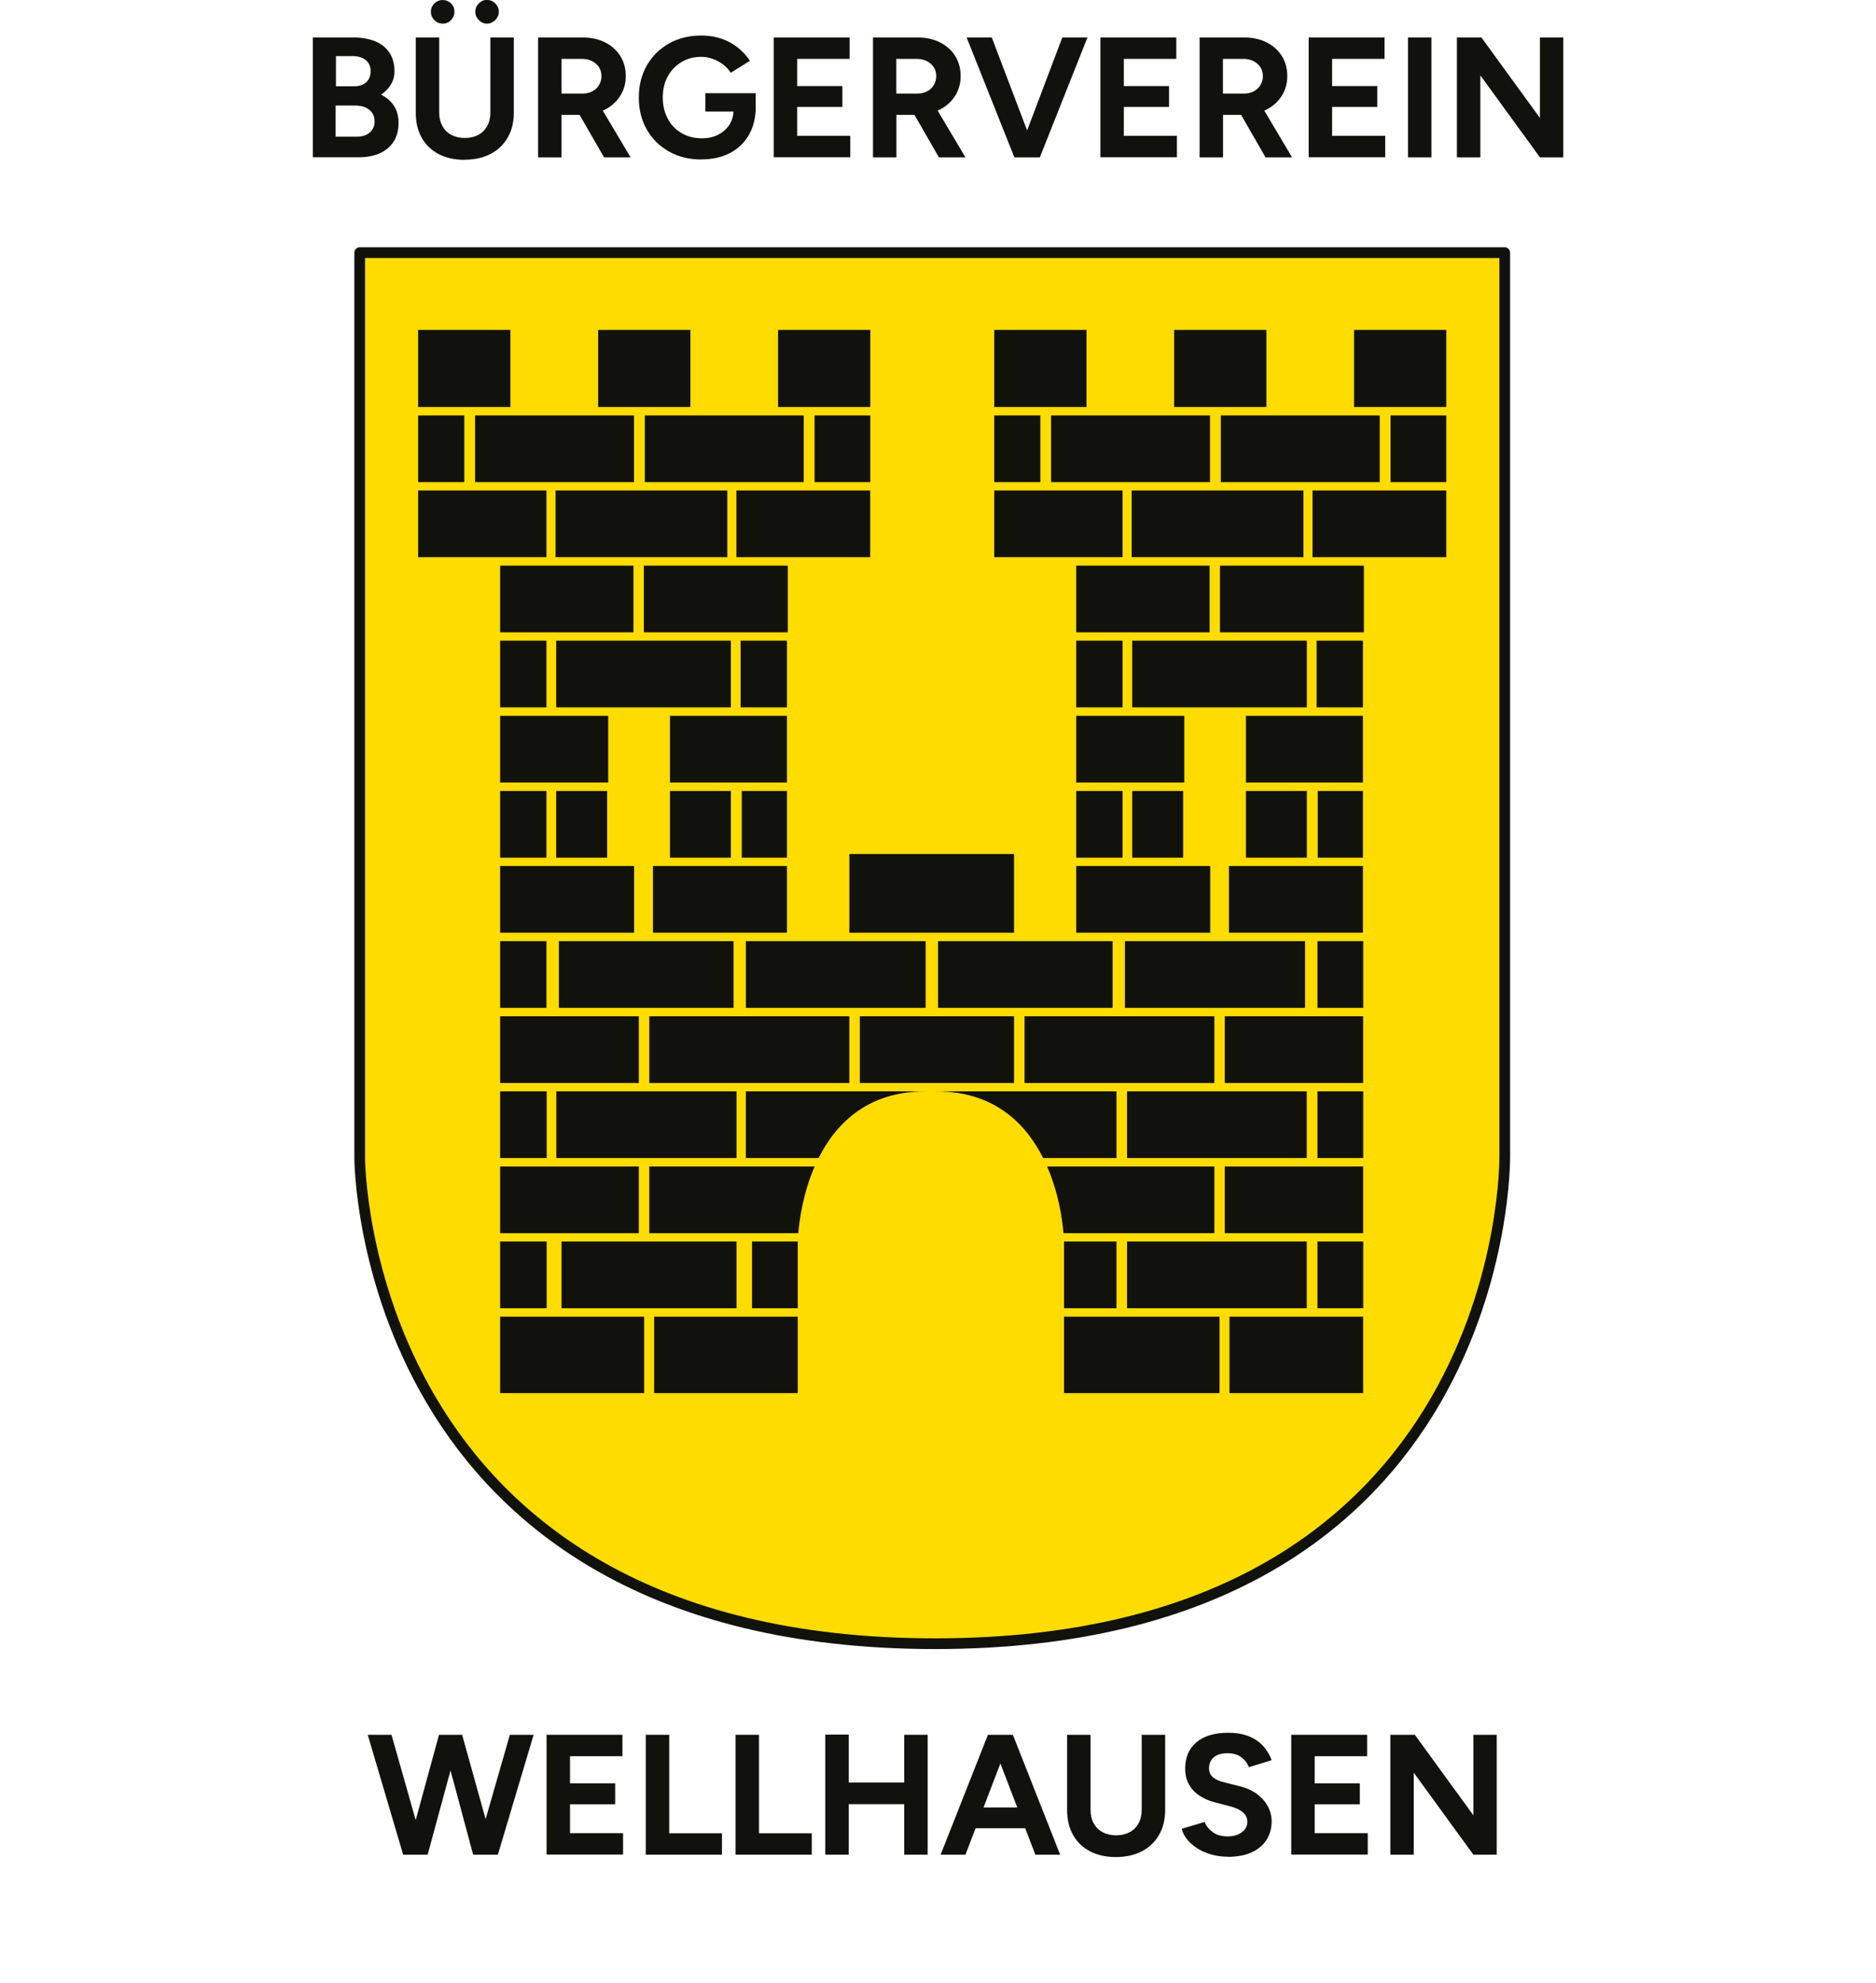<svg xmlns="http://www.w3.org/2000/svg" viewBox="0 0 175.29 185.24"><defs><style>.uuid-9cbe4ad8-fb1b-4e7e-8717-9460d2fd2629{fill:#12120d;}.uuid-04ebc4b6-4b8b-4755-bc4d-109b59942900{fill:#ffdc00;stroke:#12120d;stroke-linejoin:round;}</style></defs><g id="uuid-82949e17-367d-4ce7-95cc-4fce0c3e7e05"><path class="uuid-04ebc4b6-4b8b-4755-bc4d-109b59942900" d="M33.61,23.6v84.58s0,45.37,53.77,45.37,53.22-45.48,53.22-45.48V23.6H33.61Z"></path></g><g id="uuid-20557783-f0bd-4b27-b2b8-993a94a77885"><rect class="uuid-9cbe4ad8-fb1b-4e7e-8717-9460d2fd2629" x="39.07" y="30.82" width="8.62" height="7.2"></rect><rect class="uuid-9cbe4ad8-fb1b-4e7e-8717-9460d2fd2629" x="55.89" y="30.82" width="8.62" height="7.2"></rect><rect class="uuid-9cbe4ad8-fb1b-4e7e-8717-9460d2fd2629" x="72.7" y="30.82" width="8.62" height="7.2"></rect><rect class="uuid-9cbe4ad8-fb1b-4e7e-8717-9460d2fd2629" x="39.07" y="38.81" width="4.31" height="6.23"></rect><rect class="uuid-9cbe4ad8-fb1b-4e7e-8717-9460d2fd2629" x="44.39" y="38.81" width="14.85" height="6.23"></rect><rect class="uuid-9cbe4ad8-fb1b-4e7e-8717-9460d2fd2629" x="60.25" y="38.81" width="14.85" height="6.23"></rect><rect class="uuid-9cbe4ad8-fb1b-4e7e-8717-9460d2fd2629" x="76.11" y="38.81" width="5.21" height="6.23"></rect><rect class="uuid-9cbe4ad8-fb1b-4e7e-8717-9460d2fd2629" x="46.73" y="108.97" width="12.96" height="6.23"></rect><rect class="uuid-9cbe4ad8-fb1b-4e7e-8717-9460d2fd2629" x="114.44" y="108.97" width="12.93" height="6.23"></rect><rect class="uuid-9cbe4ad8-fb1b-4e7e-8717-9460d2fd2629" x="39.07" y="45.82" width="11.99" height="6.23"></rect><rect class="uuid-9cbe4ad8-fb1b-4e7e-8717-9460d2fd2629" x="51.91" y="45.82" width="16.05" height="6.23"></rect><rect class="uuid-9cbe4ad8-fb1b-4e7e-8717-9460d2fd2629" x="68.81" y="45.82" width="12.5" height="6.23"></rect><rect class="uuid-9cbe4ad8-fb1b-4e7e-8717-9460d2fd2629" x="46.73" y="52.84" width="12.46" height="6.23"></rect><rect class="uuid-9cbe4ad8-fb1b-4e7e-8717-9460d2fd2629" x="60.16" y="52.84" width="13.45" height="6.23"></rect><rect class="uuid-9cbe4ad8-fb1b-4e7e-8717-9460d2fd2629" x="46.73" y="59.85" width="4.33" height="6.23"></rect><rect class="uuid-9cbe4ad8-fb1b-4e7e-8717-9460d2fd2629" x="69.2" y="59.85" width="4.33" height="6.23"></rect><rect class="uuid-9cbe4ad8-fb1b-4e7e-8717-9460d2fd2629" x="51.97" y="59.85" width="16.32" height="6.23"></rect><rect class="uuid-9cbe4ad8-fb1b-4e7e-8717-9460d2fd2629" x="46.73" y="66.87" width="10.1" height="6.23"></rect><rect class="uuid-9cbe4ad8-fb1b-4e7e-8717-9460d2fd2629" x="46.73" y="73.89" width="4.33" height="6.23"></rect><rect class="uuid-9cbe4ad8-fb1b-4e7e-8717-9460d2fd2629" x="51.97" y="73.89" width="4.76" height="6.23"></rect><rect class="uuid-9cbe4ad8-fb1b-4e7e-8717-9460d2fd2629" x="62.6" y="66.87" width="10.93" height="6.23"></rect><rect class="uuid-9cbe4ad8-fb1b-4e7e-8717-9460d2fd2629" x="62.6" y="73.89" width="5.69" height="6.23"></rect><rect class="uuid-9cbe4ad8-fb1b-4e7e-8717-9460d2fd2629" x="69.31" y="73.89" width="4.22" height="6.23"></rect><rect class="uuid-9cbe4ad8-fb1b-4e7e-8717-9460d2fd2629" x="46.73" y="80.9" width="12.52" height="6.23"></rect><rect class="uuid-9cbe4ad8-fb1b-4e7e-8717-9460d2fd2629" x="61.01" y="80.9" width="12.52" height="6.23"></rect><rect class="uuid-9cbe4ad8-fb1b-4e7e-8717-9460d2fd2629" x="79.36" y="79.78" width="15.39" height="7.35"></rect><rect class="uuid-9cbe4ad8-fb1b-4e7e-8717-9460d2fd2629" x="92.9" y="30.82" width="8.62" height="7.2"></rect><rect class="uuid-9cbe4ad8-fb1b-4e7e-8717-9460d2fd2629" x="109.71" y="30.82" width="8.62" height="7.2"></rect><rect class="uuid-9cbe4ad8-fb1b-4e7e-8717-9460d2fd2629" x="126.52" y="30.82" width="8.62" height="7.2"></rect><rect class="uuid-9cbe4ad8-fb1b-4e7e-8717-9460d2fd2629" x="92.9" y="38.81" width="4.31" height="6.23"></rect><rect class="uuid-9cbe4ad8-fb1b-4e7e-8717-9460d2fd2629" x="98.21" y="38.81" width="14.85" height="6.23"></rect><rect class="uuid-9cbe4ad8-fb1b-4e7e-8717-9460d2fd2629" x="114.07" y="38.81" width="14.85" height="6.23"></rect><rect class="uuid-9cbe4ad8-fb1b-4e7e-8717-9460d2fd2629" x="129.93" y="38.81" width="5.21" height="6.23"></rect><rect class="uuid-9cbe4ad8-fb1b-4e7e-8717-9460d2fd2629" x="92.9" y="45.82" width="11.99" height="6.23"></rect><rect class="uuid-9cbe4ad8-fb1b-4e7e-8717-9460d2fd2629" x="105.74" y="45.82" width="16.05" height="6.23"></rect><rect class="uuid-9cbe4ad8-fb1b-4e7e-8717-9460d2fd2629" x="122.64" y="45.82" width="12.5" height="6.23"></rect><rect class="uuid-9cbe4ad8-fb1b-4e7e-8717-9460d2fd2629" x="100.56" y="52.84" width="12.46" height="6.23"></rect><rect class="uuid-9cbe4ad8-fb1b-4e7e-8717-9460d2fd2629" x="113.99" y="52.84" width="13.45" height="6.23"></rect><rect class="uuid-9cbe4ad8-fb1b-4e7e-8717-9460d2fd2629" x="100.56" y="59.85" width="4.33" height="6.23"></rect><rect class="uuid-9cbe4ad8-fb1b-4e7e-8717-9460d2fd2629" x="123.02" y="59.85" width="4.33" height="6.23"></rect><rect class="uuid-9cbe4ad8-fb1b-4e7e-8717-9460d2fd2629" x="105.79" y="59.85" width="16.32" height="6.23"></rect><rect class="uuid-9cbe4ad8-fb1b-4e7e-8717-9460d2fd2629" x="100.56" y="66.87" width="10.1" height="6.23"></rect><rect class="uuid-9cbe4ad8-fb1b-4e7e-8717-9460d2fd2629" x="100.56" y="73.89" width="4.33" height="6.23"></rect><rect class="uuid-9cbe4ad8-fb1b-4e7e-8717-9460d2fd2629" x="105.79" y="73.89" width="4.76" height="6.23"></rect><rect class="uuid-9cbe4ad8-fb1b-4e7e-8717-9460d2fd2629" x="116.42" y="66.87" width="10.93" height="6.23"></rect><rect class="uuid-9cbe4ad8-fb1b-4e7e-8717-9460d2fd2629" x="116.42" y="73.89" width="5.69" height="6.23"></rect><rect class="uuid-9cbe4ad8-fb1b-4e7e-8717-9460d2fd2629" x="123.13" y="73.89" width="4.22" height="6.23"></rect><rect class="uuid-9cbe4ad8-fb1b-4e7e-8717-9460d2fd2629" x="100.56" y="80.9" width="12.52" height="6.23"></rect><rect class="uuid-9cbe4ad8-fb1b-4e7e-8717-9460d2fd2629" x="114.83" y="80.9" width="12.52" height="6.23"></rect><rect class="uuid-9cbe4ad8-fb1b-4e7e-8717-9460d2fd2629" x="46.73" y="87.92" width="4.33" height="6.23"></rect><rect class="uuid-9cbe4ad8-fb1b-4e7e-8717-9460d2fd2629" x="52.22" y="87.92" width="16.32" height="6.23"></rect><rect class="uuid-9cbe4ad8-fb1b-4e7e-8717-9460d2fd2629" x="69.69" y="87.92" width="16.8" height="6.23"></rect><rect class="uuid-9cbe4ad8-fb1b-4e7e-8717-9460d2fd2629" x="87.65" y="87.92" width="16.31" height="6.23"></rect><rect class="uuid-9cbe4ad8-fb1b-4e7e-8717-9460d2fd2629" x="105.11" y="87.92" width="16.83" height="6.23"></rect><rect class="uuid-9cbe4ad8-fb1b-4e7e-8717-9460d2fd2629" x="123.1" y="87.92" width="4.28" height="6.23"></rect><rect class="uuid-9cbe4ad8-fb1b-4e7e-8717-9460d2fd2629" x="46.73" y="94.94" width="12.96" height="6.23"></rect><rect class="uuid-9cbe4ad8-fb1b-4e7e-8717-9460d2fd2629" x="60.67" y="94.94" width="18.69" height="6.23"></rect><rect class="uuid-9cbe4ad8-fb1b-4e7e-8717-9460d2fd2629" x="80.34" y="94.94" width="14.41" height="6.23"></rect><rect class="uuid-9cbe4ad8-fb1b-4e7e-8717-9460d2fd2629" x="95.73" y="94.94" width="17.74" height="6.23"></rect><rect class="uuid-9cbe4ad8-fb1b-4e7e-8717-9460d2fd2629" x="114.44" y="94.94" width="12.93" height="6.23"></rect><rect class="uuid-9cbe4ad8-fb1b-4e7e-8717-9460d2fd2629" x="46.73" y="101.95" width="4.35" height="6.23"></rect><rect class="uuid-9cbe4ad8-fb1b-4e7e-8717-9460d2fd2629" x="51.98" y="101.95" width="16.84" height="6.23"></rect><rect class="uuid-9cbe4ad8-fb1b-4e7e-8717-9460d2fd2629" x="105.31" y="101.95" width="16.79" height="6.23"></rect><rect class="uuid-9cbe4ad8-fb1b-4e7e-8717-9460d2fd2629" x="123.1" y="101.95" width="4.28" height="6.23"></rect><rect class="uuid-9cbe4ad8-fb1b-4e7e-8717-9460d2fd2629" x="46.73" y="123" width="13.46" height="7.14"></rect><rect class="uuid-9cbe4ad8-fb1b-4e7e-8717-9460d2fd2629" x="114.88" y="123" width="12.49" height="7.14"></rect><rect class="uuid-9cbe4ad8-fb1b-4e7e-8717-9460d2fd2629" x="46.73" y="115.98" width="4.35" height="6.23"></rect><rect class="uuid-9cbe4ad8-fb1b-4e7e-8717-9460d2fd2629" x="105.31" y="115.98" width="16.79" height="6.23"></rect><rect class="uuid-9cbe4ad8-fb1b-4e7e-8717-9460d2fd2629" x="123.1" y="115.98" width="4.28" height="6.23"></rect><rect class="uuid-9cbe4ad8-fb1b-4e7e-8717-9460d2fd2629" x="52.47" y="115.98" width="16.35" height="6.23"></rect><path class="uuid-9cbe4ad8-fb1b-4e7e-8717-9460d2fd2629" d="M60.67,108.97v6.23h13.92c.11-1.23.44-3.73,1.53-6.23h-15.45Z"></path><path class="uuid-9cbe4ad8-fb1b-4e7e-8717-9460d2fd2629" d="M113.47,115.2v-6.23h-15.63c1.09,2.5,1.43,5,1.53,6.23h14.09Z"></path><path class="uuid-9cbe4ad8-fb1b-4e7e-8717-9460d2fd2629" d="M97.47,108.18h6.85v-6.23h-16.85c5.42,0,8.38,3,10,6.23Z"></path><path class="uuid-9cbe4ad8-fb1b-4e7e-8717-9460d2fd2629" d="M86.49,101.95h-16.8v6.23h6.8c1.62-3.23,4.58-6.23,10-6.23Z"></path><rect class="uuid-9cbe4ad8-fb1b-4e7e-8717-9460d2fd2629" x="61.12" y="123" width="13.42" height="7.14"></rect><rect class="uuid-9cbe4ad8-fb1b-4e7e-8717-9460d2fd2629" x="99.42" y="123" width="14.53" height="7.14"></rect><rect class="uuid-9cbe4ad8-fb1b-4e7e-8717-9460d2fd2629" x="99.42" y="115.98" width="4.9" height="6.23"></rect><rect class="uuid-9cbe4ad8-fb1b-4e7e-8717-9460d2fd2629" x="70.27" y="115.98" width="4.27" height="6.23"></rect></g><g id="uuid-adf80d33-8a29-4456-b831-405eb1988c34"><path class="uuid-9cbe4ad8-fb1b-4e7e-8717-9460d2fd2629" d="M29.23,14.7V3.5h3.79c.77,0,1.44.12,2.02.35.58.23,1.02.59,1.34,1.06.32.48.48,1.06.48,1.77,0,.44-.11.84-.33,1.21-.22.37-.53.69-.92.95.52.27.93.62,1.21,1.06.28.44.42.97.42,1.59,0,.68-.15,1.26-.46,1.74-.31.48-.74.84-1.3,1.09-.55.25-1.21.37-1.95.37h-4.3ZM31.37,8.06h1.7c.48,0,.86-.12,1.14-.37.28-.25.42-.59.42-1.04s-.15-.79-.46-1.04c-.31-.25-.73-.37-1.26-.37h-1.52v2.82ZM31.37,12.77h1.95c.52,0,.93-.13,1.23-.39.3-.26.45-.61.45-1.05s-.17-.82-.5-1.08c-.33-.26-.78-.39-1.36-.39h-1.78v2.91Z"></path><path class="uuid-9cbe4ad8-fb1b-4e7e-8717-9460d2fd2629" d="M43.4,14.93c-.93,0-1.73-.18-2.42-.54-.68-.36-1.21-.87-1.58-1.53-.37-.66-.55-1.43-.55-2.33V3.5h2.19v7.02c0,.48.1.9.3,1.26s.47.63.83.82c.36.19.78.29,1.26.29s.9-.1,1.26-.29c.36-.19.63-.47.83-.82.2-.36.3-.78.3-1.26V3.5h2.19v7.02c0,.9-.19,1.67-.57,2.33-.38.66-.91,1.17-1.6,1.53-.69.36-1.5.54-2.44.54ZM41.37,2.21c-.3,0-.56-.11-.78-.33-.22-.22-.33-.48-.33-.78s.11-.57.33-.78.48-.32.78-.32.55.11.77.32.32.47.32.78-.11.56-.32.78c-.21.22-.47.33-.77.33ZM45.5,2.21c-.29,0-.54-.11-.76-.34-.22-.22-.33-.48-.33-.77s.11-.56.33-.78c.22-.22.47-.33.76-.33s.56.11.78.33c.22.22.33.48.33.78s-.11.54-.33.77c-.22.22-.48.34-.78.34Z"></path><path class="uuid-9cbe4ad8-fb1b-4e7e-8717-9460d2fd2629" d="M50.28,14.7V3.5h4.16c.79,0,1.49.15,2.1.46.61.31,1.08.73,1.42,1.27s.51,1.17.51,1.88-.18,1.33-.54,1.88c-.36.55-.85.98-1.46,1.28-.62.3-1.32.46-2.11.46h-1.89v3.97h-2.19ZM52.48,8.74h1.98c.33,0,.63-.07.89-.21s.47-.33.62-.58c.15-.25.23-.52.23-.83,0-.48-.17-.87-.52-1.17-.35-.3-.79-.45-1.34-.45h-1.87v3.23ZM56.44,14.7l-2.59-4.5,1.68-1.2,3.39,5.7h-2.48Z"></path><path class="uuid-9cbe4ad8-fb1b-4e7e-8717-9460d2fd2629" d="M65.54,14.9c-1.14,0-2.15-.25-3.03-.74-.88-.5-1.57-1.18-2.07-2.05-.5-.87-.75-1.87-.75-3s.25-2.13.75-3c.5-.87,1.19-1.55,2.07-2.05.88-.5,1.89-.74,3.03-.74.68,0,1.31.1,1.89.3.58.2,1.08.48,1.53.84.44.36.81.77,1.11,1.22l-1.79,1.12c-.18-.29-.42-.54-.71-.77-.29-.22-.62-.4-.97-.53-.35-.13-.7-.19-1.06-.19-.7,0-1.33.16-1.87.49-.54.33-.97.77-1.28,1.34-.31.57-.46,1.22-.46,1.97s.15,1.39.46,1.97c.3.58.73,1.03,1.29,1.35.55.33,1.19.49,1.92.49.57,0,1.07-.11,1.51-.34.44-.22.79-.54,1.05-.94s.38-.87.38-1.41l2.08-.32c0,1.06-.22,1.96-.65,2.7-.43.75-1.03,1.31-1.79,1.7-.76.39-1.64.58-2.63.58ZM65.91,10.42v-1.71h4.7v1.36l-1.18.35h-3.52Z"></path><path class="uuid-9cbe4ad8-fb1b-4e7e-8717-9460d2fd2629" d="M72.3,14.7V3.5h7.09v2h-4.9v2.54h4.22v1.95h-4.22v2.7h4.96v2h-7.15Z"></path><path class="uuid-9cbe4ad8-fb1b-4e7e-8717-9460d2fd2629" d="M81.57,14.7V3.5h4.16c.79,0,1.49.15,2.1.46.61.31,1.08.73,1.42,1.27s.51,1.17.51,1.88-.18,1.33-.54,1.88c-.36.55-.85.98-1.46,1.28-.62.3-1.32.46-2.11.46h-1.89v3.97h-2.19ZM83.76,8.74h1.98c.33,0,.63-.07.89-.21s.47-.33.62-.58c.15-.25.23-.52.23-.83,0-.48-.17-.87-.52-1.17-.35-.3-.79-.45-1.34-.45h-1.87v3.23ZM87.73,14.7l-2.59-4.5,1.68-1.2,3.39,5.7h-2.48Z"></path><path class="uuid-9cbe4ad8-fb1b-4e7e-8717-9460d2fd2629" d="M94.78,14.7l-4.46-11.2h2.35l4.26,11.2h-2.14ZM95.02,14.7l4.24-11.2h2.35l-4.45,11.2h-2.14Z"></path><path class="uuid-9cbe4ad8-fb1b-4e7e-8717-9460d2fd2629" d="M102.82,14.7V3.5h7.09v2h-4.9v2.54h4.22v1.95h-4.22v2.7h4.96v2h-7.15Z"></path><path class="uuid-9cbe4ad8-fb1b-4e7e-8717-9460d2fd2629" d="M112.09,14.7V3.5h4.16c.79,0,1.49.15,2.1.46.61.31,1.08.73,1.42,1.27.34.54.51,1.17.51,1.88s-.18,1.33-.54,1.88c-.36.55-.85.98-1.46,1.28-.62.3-1.32.46-2.11.46h-1.89v3.97h-2.19ZM114.28,8.74h1.98c.33,0,.63-.07.89-.21.26-.14.47-.33.62-.58.15-.25.23-.52.23-.83,0-.48-.17-.87-.52-1.17-.35-.3-.79-.45-1.34-.45h-1.87v3.23ZM118.25,14.7l-2.59-4.5,1.68-1.2,3.39,5.7h-2.48Z"></path><path class="uuid-9cbe4ad8-fb1b-4e7e-8717-9460d2fd2629" d="M122.28,14.7V3.5h7.09v2h-4.9v2.54h4.22v1.95h-4.22v2.7h4.96v2h-7.15Z"></path><path class="uuid-9cbe4ad8-fb1b-4e7e-8717-9460d2fd2629" d="M131.56,14.7V3.5h2.19v11.2h-2.19Z"></path><path class="uuid-9cbe4ad8-fb1b-4e7e-8717-9460d2fd2629" d="M136.13,14.7V3.5h2.29l5.47,7.52V3.5h2.18v11.2h-2.18l-5.57-7.66v7.66h-2.19Z"></path><path class="uuid-9cbe4ad8-fb1b-4e7e-8717-9460d2fd2629" d="M37.67,173.26l-3.31-11.2h2.22l3.18,11.2h-2.1ZM37.96,173.26l3.06-11.2h1.98l-3.04,11.2h-2ZM44.21,173.26l-3.01-11.2h1.98l3.12,11.2h-2.1ZM44.42,173.26l3.22-11.2h2.22l-3.34,11.2h-2.1Z"></path><path class="uuid-9cbe4ad8-fb1b-4e7e-8717-9460d2fd2629" d="M51.07,173.26v-11.2h7.09v2h-4.9v2.54h4.22v1.95h-4.22v2.7h4.96v2h-7.15Z"></path><path class="uuid-9cbe4ad8-fb1b-4e7e-8717-9460d2fd2629" d="M60.34,173.26v-11.2h2.19v9.2h4.93v2h-7.12Z"></path><path class="uuid-9cbe4ad8-fb1b-4e7e-8717-9460d2fd2629" d="M68.73,173.26v-11.2h2.19v9.2h4.93v2h-7.12Z"></path><path class="uuid-9cbe4ad8-fb1b-4e7e-8717-9460d2fd2629" d="M77.11,173.26v-11.22h2.19v11.22h-2.19ZM78.75,168.54v-2.02h6.78v2.02h-6.78ZM84.49,173.26v-11.2h2.19v11.2h-2.19Z"></path><path class="uuid-9cbe4ad8-fb1b-4e7e-8717-9460d2fd2629" d="M87.89,173.26l4.42-11.2h2.19l-4.29,11.2h-2.32ZM89.97,170.79v-1.94h7.02v1.94h-7.02ZM96.74,173.26l-4.29-11.2h2.19l4.42,11.2h-2.32Z"></path><path class="uuid-9cbe4ad8-fb1b-4e7e-8717-9460d2fd2629" d="M104.26,173.48c-.93,0-1.73-.18-2.42-.54-.68-.36-1.21-.87-1.58-1.53-.37-.66-.55-1.43-.55-2.33v-7.02h2.19v7.02c0,.48.1.9.3,1.26s.47.63.83.82c.36.19.78.29,1.26.29s.9-.1,1.26-.29c.36-.19.63-.47.83-.82.2-.36.3-.78.3-1.26v-7.02h2.19v7.02c0,.9-.19,1.67-.57,2.33-.38.66-.91,1.17-1.6,1.53-.69.36-1.5.54-2.44.54Z"></path><path class="uuid-9cbe4ad8-fb1b-4e7e-8717-9460d2fd2629" d="M114.75,173.45c-.57,0-1.09-.07-1.58-.21-.49-.14-.93-.33-1.31-.58-.38-.25-.7-.53-.95-.84-.25-.31-.41-.63-.49-.98l2.14-.64c.14.36.38.67.74.94.35.26.79.4,1.33.41.57.01,1.03-.11,1.38-.37.36-.26.54-.59.54-.99,0-.35-.14-.65-.42-.89-.28-.24-.67-.42-1.16-.55l-1.46-.38c-.54-.14-1.02-.35-1.44-.63s-.74-.63-.98-1.05c-.23-.42-.35-.9-.35-1.46,0-1.06.35-1.88,1.05-2.47.7-.59,1.69-.89,2.97-.89.71,0,1.34.1,1.88.31.54.21.99.5,1.35.89.36.38.64.84.83,1.36l-2.13.66c-.13-.36-.36-.67-.7-.93-.34-.26-.77-.38-1.3-.38s-.95.12-1.26.37c-.3.25-.46.59-.46,1.04,0,.35.12.63.36.83.24.2.57.36.98.46l1.47.37c.96.23,1.71.66,2.24,1.26s.8,1.29.8,2.03c0,.66-.16,1.24-.48,1.74-.32.5-.78.88-1.39,1.16-.61.28-1.34.42-2.21.42Z"></path><path class="uuid-9cbe4ad8-fb1b-4e7e-8717-9460d2fd2629" d="M120.65,173.26v-11.2h7.09v2h-4.9v2.54h4.22v1.95h-4.22v2.7h4.96v2h-7.15Z"></path><path class="uuid-9cbe4ad8-fb1b-4e7e-8717-9460d2fd2629" d="M129.91,173.26v-11.2h2.29l5.47,7.52v-7.52h2.18v11.2h-2.18l-5.57-7.66v7.66h-2.19Z"></path></g></svg>